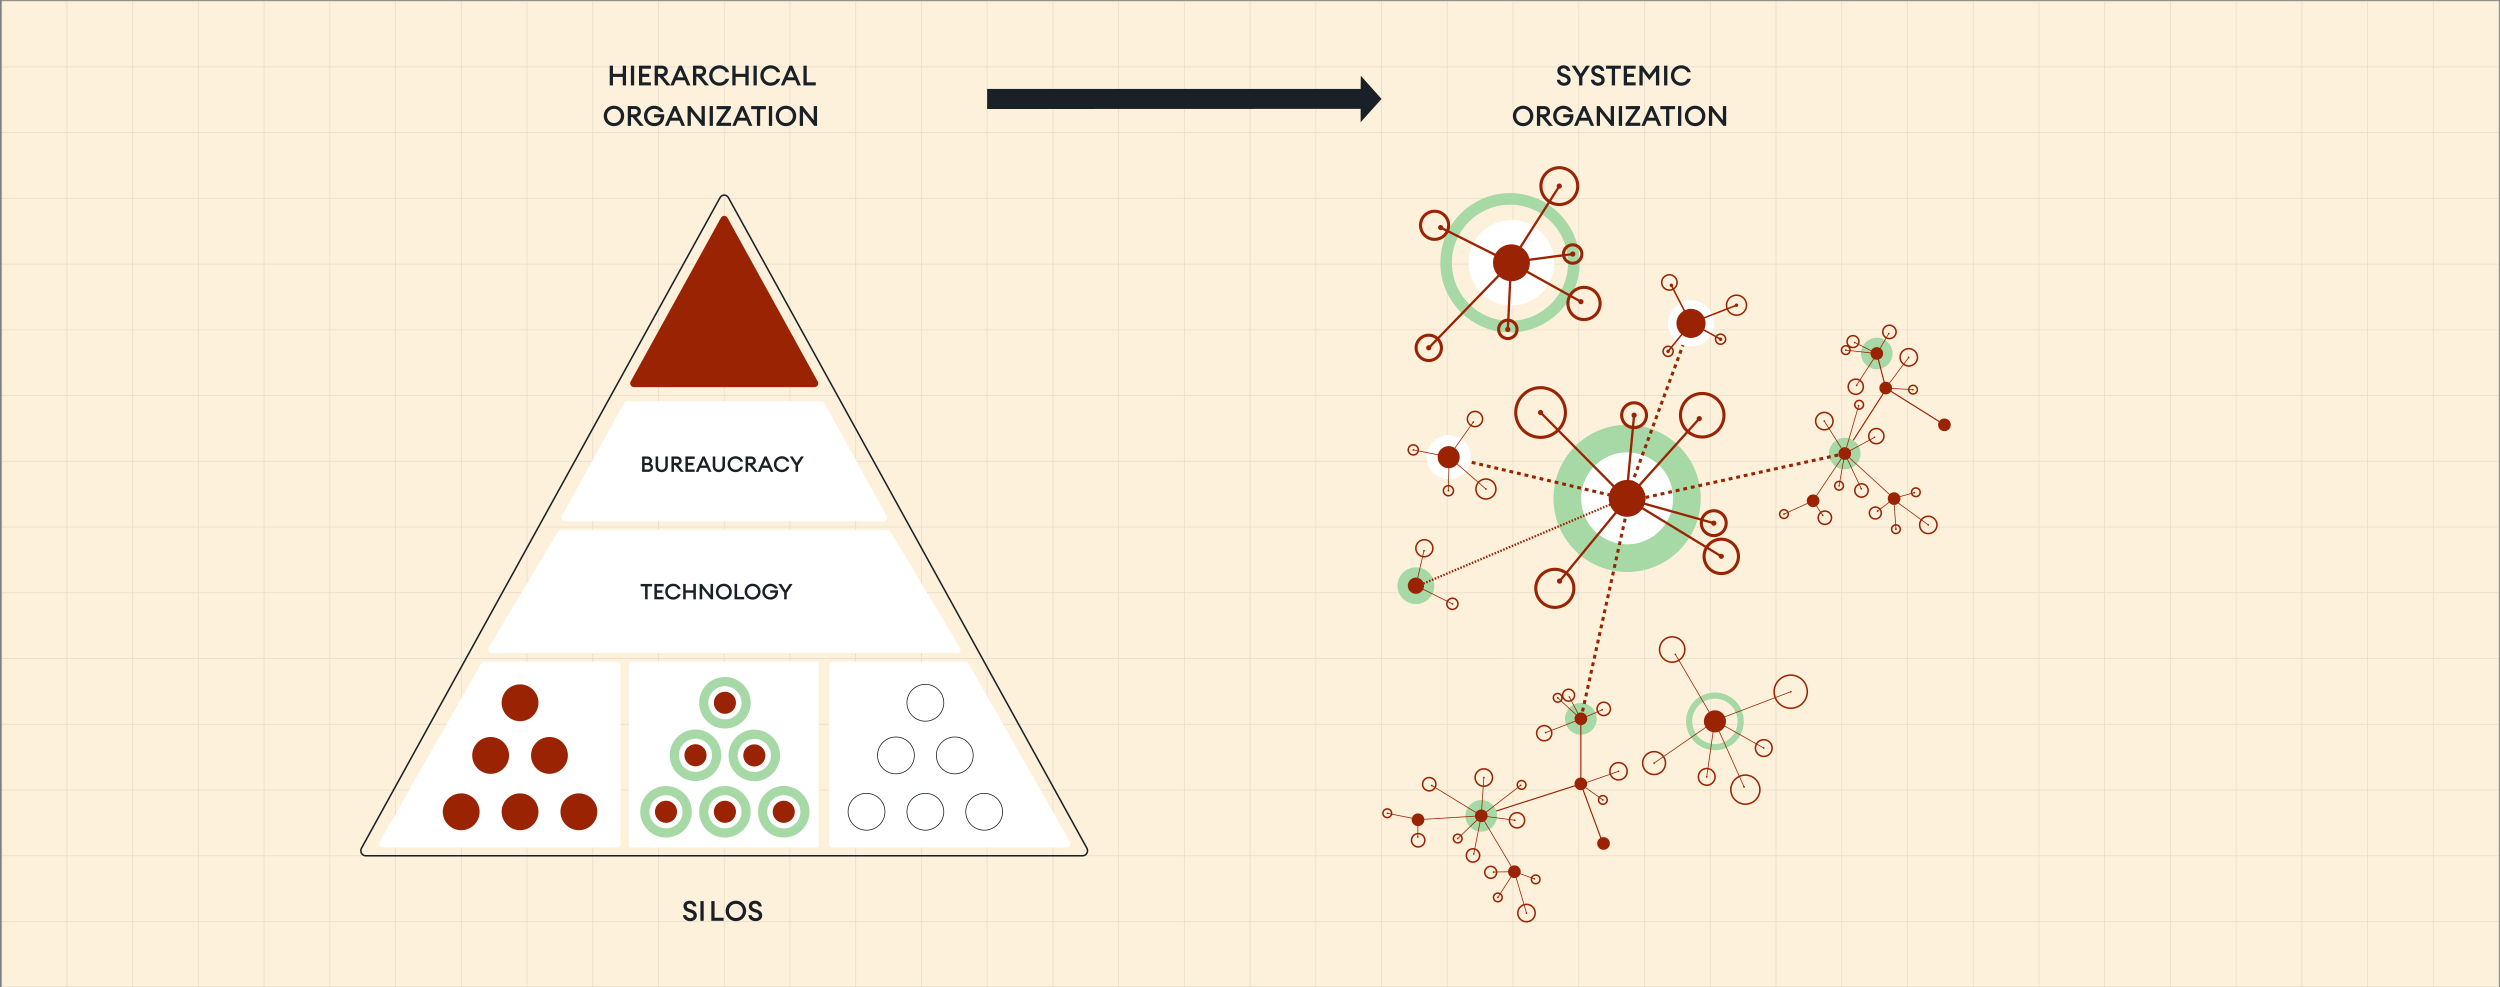 <svg xmlns="http://www.w3.org/2000/svg" width="3229" height="1275" fill="none"><rect width="100%" height="100%" fill="#808080" stroke="none"/><g clip-path="url(#a)"><path fill="#FDF1DB" d="M3228 1H2v1274h3226V1Z"/><path stroke="#1A2027" stroke-opacity=".1" d="M2.5 1274.5V1.5h3225v1273H2.5Z"/><path stroke="#1A2027" stroke-miterlimit="10" stroke-opacity=".1" d="M510.9 1360V1.5M426 1360V1.5M341.1 1360V1.5M595.8 1360V1.5M680.7 1360V1.5M171.3 1360V1.5M86.4 1360V1.5M256.2 1360V1.5M765.6 1360V1.5M850.5 1360V1.5M935.4 1360V1.5m84.9 1358.5V1.5m84.9 1358.5V1.5m84.9 1358.5V1.5M1275 1360V1.5m84.9 1358.5V1.5m84.9 1358.5V1.5m84.9 1358.5V1.5m84.9 1358.5V1.5m84.9 1358.5V1.5m84.9 1358.5V1.5m84.9 1358.5V1.5m84.9 1358.5V1.5m85 1358.5V1.5m84.9 1358.5V1.5M2209 1360V1.5m84.9 1358.5V1.5m84.9 1358.5V1.5m84.9 1358.5V1.5m84.9 1358.5V1.5m84.9 1358.5V1.5m84.9 1358.5V1.5m84.9 1358.5V1.5m84.9 1358.5V1.5m84.9 1358.5V1.5M3058 1360V1.5m84.9 1358.5V1.5m84.9 1358.5V1.5m0 1188.7H1.5m3226.3-84.9H1.5m3226.3 169.8H1.5m3226.3-254.7H1.5m3226.3-84.9H1.5m3226.3-85H1.5m3226.3-84.9H1.5m3226.3-84.9H1.5m3226.3-84.9H1.5m3226.3-84.9H1.5M3227.8 426H1.5m3226.3-84.9H1.5m3226.3-84.9H1.5m3226.3-84.9H1.5m3226.3-84.9H1.5M3227.8 1.5H1.5V1360h3226.3V1.5Z"/><path fill="#A6D9A5" d="M1828.8 780.3c13.14 0 23.8-10.656 23.8-23.8s-10.66-23.8-23.8-23.8-23.8 10.656-23.8 23.8 10.66 23.8 23.8 23.8Z"/><path fill="#9A2303" d="M1828.8 767c5.8 0 10.5-4.701 10.5-10.5s-4.7-10.5-10.5-10.5-10.5 4.701-10.5 10.5 4.7 10.5 10.5 10.5Z"/><path stroke="#9A2303" stroke-miterlimit="10" stroke-width="2" d="M1875.9 787.1c3.98 0 7.2-3.224 7.2-7.2s-3.22-7.2-7.2-7.2-7.2 3.224-7.2 7.2 3.22 7.2 7.2 7.2Zm-36.2-68c6.08 0 11-4.925 11-11s-4.92-11-11-11-11 4.925-11 11 4.92 11 11 11Z"/><path stroke="#9A2303" stroke-miterlimit="10" d="m1839.2 711.3-10.4 45.2 47.1 23.4"/><path fill="#9A2303" d="M1838.1 711.1c.1-.6.7-1 1.4-.9.6.1 1 .7.9 1.4-.1.6-.7 1-1.4.9-.6-.2-1-.8-.9-1.4Zm37.3 69.9c.5.4 1.2.2 1.6-.3.4-.5.2-1.2-.3-1.6-.1-.1-.2-.1-.3-.1-.6-.2-1.2.1-1.4.7-.2.5 0 1 .4 1.3Z"/><path fill="#A6D9A5" d="M2168.81 710.978c37.13-37.139 37.13-97.352 0-134.49-37.14-37.139-97.36-37.139-134.49-.001-37.14 37.139-37.14 97.352 0 134.491 37.13 37.138 97.35 37.138 134.49 0Z"/><path fill="#fff" d="M2160.28 653.201c5.25-32.383-16.74-62.894-49.12-68.15-32.38-5.255-62.89 16.736-68.15 49.118-5.25 32.383 16.74 62.894 49.12 68.15 32.38 5.255 62.89-16.736 68.15-49.118Z"/><path fill="#9A2303" d="M2101.6 667.5c13.14 0 23.8-10.656 23.8-23.8s-10.66-23.8-23.8-23.8-23.8 10.656-23.8 23.8 10.66 23.8 23.8 23.8Z"/><path stroke="#9A2303" stroke-miterlimit="10" stroke-width="4" d="M2198.6 564.4c15.52 0 28.1-12.581 28.1-28.1 0-15.519-12.58-28.1-28.1-28.1-15.52 0-28.1 12.581-28.1 28.1 0 15.519 12.58 28.1 28.1 28.1Zm-88-12c8.89 0 16.1-7.208 16.1-16.1 0-8.892-7.21-16.1-16.1-16.1s-16.1 7.208-16.1 16.1c0 8.892 7.21 16.1 16.1 16.1Zm102.9 139.4c8.89 0 16.1-7.208 16.1-16.1 0-8.892-7.21-16.1-16.1-16.1s-16.1 7.208-16.1 16.1c0 8.892 7.21 16.1 16.1 16.1Zm9.7 49c12.26 0 22.2-9.939 22.2-22.2s-9.94-22.2-22.2-22.2-22.2 9.939-22.2 22.2 9.94 22.2 22.2 22.2Zm-215 43.7c13.59 0 24.6-11.014 24.6-24.6 0-13.586-11.01-24.6-24.6-24.6-13.59 0-24.6 11.014-24.6 24.6 0 13.586 11.01 24.6 24.6 24.6Zm-18.4-219.6c17.73 0 32.1-14.372 32.1-32.1s-14.37-32.1-32.1-32.1c-17.73 0-32.1 14.372-32.1 32.1s14.37 32.1 32.1 32.1Z"/><path stroke="#9A2303" stroke-miterlimit="10" stroke-width="3" d="m2014.4 750.6 87.2-106.2 111.9 31.3"/><path fill="#9A2303" d="M2017 752.7c-1.2 1.4-3.3 1.7-4.8.5s-1.7-3.3-.5-4.8c1.2-1.4 3.3-1.7 4.8-.5s1.7 3.4.5 4.8Zm195.6-73.7c1.8.5 3.7-.5 4.2-2.3.5-1.8-.5-3.7-2.3-4.2-1.8-.5-3.7.5-4.2 2.3-.6 1.8.5 3.7 2.3 4.2Z"/><path stroke="#9A2303" stroke-miterlimit="10" stroke-width="3" d="m2223.2 718.6-121.6-74.2 93.1-103.6"/><path fill="#9A2303" d="M2225 715.7c1.6 1 2.1 3.1 1.1 4.6-1 1.6-3.1 2.1-4.6 1.1-1.6-1-2.1-3-1.1-4.6.9-1.6 3-2.1 4.6-1.1ZM2197.3 543c1.2-1.4 1.1-3.5-.3-4.8-1.4-1.3-3.5-1.1-4.8.3-1.2 1.4-1.1 3.5.3 4.8 1.4 1.2 3.5 1.1 4.8-.3Z"/><path stroke="#9A2303" stroke-miterlimit="10" stroke-width="3" d="m2110.6 536.3-10.2 108.1-110.6-111.6"/><path fill="#9A2303" d="M2107.2 536c.2-1.9 1.8-3.2 3.7-3.1 1.9.1 3.2 1.8 3.1 3.7-.2 1.9-1.8 3.2-3.7 3.1-1.9-.2-3.3-1.8-3.1-3.7Zm-115-5.6c-1.3-1.3-3.5-1.3-4.8 0-1.3 1.3-1.3 3.5 0 4.8 1.3 1.3 3.5 1.3 4.8 0 1.4-1.4 1.4-3.5 0-4.8Z"/><path stroke="#A6D9A5" stroke-miterlimit="10" stroke-width="15" d="M1950.3 421.9c45.56 0 82.5-36.937 82.5-82.5s-36.94-82.5-82.5-82.5-82.5 36.937-82.5 82.5 36.94 82.5 82.5 82.5Z"/><path stroke="#9A2303" stroke-miterlimit="10" stroke-width="4" d="M2066.16 396.73c2.64-11.18-4.29-22.383-15.47-25.022-11.17-2.64-22.38 4.283-25.02 15.462-2.64 11.18 4.29 22.383 15.47 25.023 11.17 2.64 22.38-4.283 25.02-15.463ZM2031.3 340c6.57 0 11.9-5.328 11.9-11.9s-5.33-11.9-11.9-11.9-11.9 5.328-11.9 11.9 5.33 11.9 11.9 11.9Zm-83.8 97.3c6.57 0 11.9-5.328 11.9-11.9s-5.33-11.9-11.9-11.9-11.9 5.328-11.9 11.9 5.33 11.9 11.9 11.9Zm-102.1 28.4c9.06 0 16.4-7.343 16.4-16.4 0-9.057-7.34-16.4-16.4-16.4-9.06 0-16.4 7.343-16.4 16.4 0 9.057 7.34 16.4 16.4 16.4Zm7.5-156.5c10.05 0 18.2-8.148 18.2-18.2s-8.15-18.2-18.2-18.2c-10.05 0-18.2 8.148-18.2 18.2s8.15 18.2 18.2 18.2Zm161.1-45c13.14 0 23.8-10.656 23.8-23.8s-10.66-23.8-23.8-23.8-23.8 10.656-23.8 23.8 10.66 23.8 23.8 23.8Z"/><path fill="#fff" d="M1952.2 394.6c30.49 0 55.2-24.714 55.2-55.2 0-30.486-24.71-55.2-55.2-55.2-30.49 0-55.2 24.714-55.2 55.2 0 30.486 24.71 55.2 55.2 55.2Z"/><path fill="#9A2303" d="M1952.2 363.2c13.14 0 23.8-10.656 23.8-23.8s-10.66-23.8-23.8-23.8-23.8 10.656-23.8 23.8 10.66 23.8 23.8 23.8Z"/><path stroke="#9A2303" stroke-miterlimit="10" stroke-width="3" d="m1860.7 293.9 91 45.6-4.2 85.9"/><path fill="#9A2303" d="M1859.2 296.9c-1.7-.8-2.3-2.9-1.5-4.5.8-1.6 2.9-2.3 4.5-1.5 1.7.8 2.3 2.9 1.5 4.5-.8 1.7-2.9 2.4-4.5 1.5Zm84.9 128.4c-.1 1.9 1.3 3.5 3.2 3.5 1.9.1 3.5-1.3 3.5-3.2.1-1.9-1.3-3.4-3.2-3.5-1.8-.1-3.4 1.3-3.5 3.2Z"/><path stroke="#9A2303" stroke-miterlimit="10" stroke-width="3" d="m1845.4 449.3 106.3-109.8 90.2 50.2"/><path fill="#9A2303" d="M1847.8 451.6c-1.3 1.3-3.4 1.4-4.8.1-1.3-1.3-1.4-3.4-.1-4.8 1.3-1.4 3.4-1.4 4.8-.1 1.4 1.3 1.4 3.5.1 4.8Zm192.5-59c1.6.9 3.7.3 4.6-1.3.9-1.6.3-3.7-1.3-4.6-1.6-.9-3.7-.3-4.6 1.3-1 1.7-.4 3.7 1.3 4.6Z"/><path stroke="#9A2303" stroke-miterlimit="10" stroke-width="3" d="m2031.3 328.1-79.8 10.5 62.5-98.2"/><path fill="#9A2303" d="M2030.9 324.8c1.9-.2 3.5 1.1 3.8 2.9.3 1.8-1.1 3.5-2.9 3.8-1.8.2-3.5-1.1-3.8-2.9-.3-1.9 1-3.6 2.9-3.8Zm-14.1-82.6c1-1.6.6-3.7-1-4.7s-3.7-.6-4.7 1-.6 3.7 1 4.7 3.7.5 4.7-1Z"/><path stroke="#9A2303" stroke-miterlimit="10" stroke-width="2" d="M2159.8 855.3c9.06 0 16.4-7.343 16.4-16.4 0-9.057-7.34-16.4-16.4-16.4-9.06 0-16.4 7.343-16.4 16.4 0 9.057 7.34 16.4 16.4 16.4Z"/><path stroke="#A6D9A5" stroke-miterlimit="10" stroke-width="8" d="M2215 965c18.39 0 33.3-14.909 33.3-33.3s-14.91-33.3-33.3-33.3c-18.39 0-33.3 14.909-33.3 33.3s14.91 33.3 33.3 33.3Z"/><path fill="#9A2303" d="M2215 946c7.9 0 14.3-6.402 14.3-14.3 0-7.898-6.4-14.3-14.3-14.3s-14.3 6.402-14.3 14.3c0 7.898 6.4 14.3 14.3 14.3Z"/><path stroke="#9A2303" stroke-miterlimit="10" stroke-width="2" d="M2254.3 1038.7c10.38 0 18.8-8.42 18.8-18.8s-8.42-18.8-18.8-18.8-18.8 8.42-18.8 18.8 8.42 18.8 18.8 18.8Zm23.8-61.7c5.96 0 10.8-4.835 10.8-10.8 0-5.965-4.84-10.8-10.8-10.8-5.96 0-10.8 4.835-10.8 10.8 0 5.965 4.84 10.8 10.8 10.8Zm-73.7 37.2c5.96 0 10.8-4.84 10.8-10.8 0-5.965-4.84-10.8-10.8-10.8-5.96 0-10.8 4.835-10.8 10.8 0 5.96 4.84 10.8 10.8 10.8Zm-68-13.8c8.17 0 14.8-6.626 14.8-14.8s-6.63-14.8-14.8-14.8c-8.17 0-14.8 6.626-14.8 14.8s6.63 14.8 14.8 14.8Zm176.5-85.6c11.82 0 21.4-9.581 21.4-21.4 0-11.819-9.58-21.4-21.4-21.4-11.82 0-21.4 9.581-21.4 21.4 0 11.819 9.58 21.4 21.4 21.4Z"/><path stroke="#9A2303" stroke-miterlimit="10" d="m2163.9 845.2 50.7 86.3-10.2 71.9"/><path fill="#9A2303" d="M2162.9 845.8c-.3-.5-.1-1.2.4-1.5.5-.3 1.2-.1 1.5.4.3.5.1 1.2-.4 1.5-.5.3-1.2.1-1.5-.4Zm40.4 157.4c-.1.6.2 1.2.9 1.4.6.1 1.2-.2 1.4-.9v-.2c0-.6-.4-1.2-1.1-1.2-.6 0-1.1.4-1.2.9Z"/><path stroke="#9A2303" stroke-miterlimit="10" d="m2136.4 985.6 78.2-54.1 38 84.8"/><path fill="#9A2303" d="M2137.1 986.5c-.5.3-1.2.2-1.6-.3-.3-.5-.2-1.2.3-1.6.5-.3 1.2-.2 1.5.3.4.6.3 1.3-.2 1.6Zm114.5 30.3c.3.6.9.8 1.5.6.6-.3.8-.9.6-1.5-.3-.6-.9-.8-1.5-.6-.6.2-.9.9-.6 1.5Z"/><path stroke="#9A2303" stroke-miterlimit="10" d="m2278.1 966.2-63.2-35.5 98-37.3"/><path fill="#9A2303" d="M2278.7 965.2c.5.3.7 1 .4 1.5-.3.5-1 .7-1.5.4-.5-.3-.7-1-.4-1.5.3-.5 1-.7 1.5-.4Zm34.7-70.7c.6-.2.9-.9.7-1.5-.2-.6-.9-.9-1.5-.7-.6.2-.9.9-.7 1.5.2.6.9.9 1.5.7Z"/><path stroke="#9A2303" stroke-dasharray="5 5" stroke-miterlimit="1" stroke-width="4" d="m2100.4 644.4 83.7-226.7"/><path stroke="#9A2303" stroke-miterlimit="10" stroke-width="2" d="M2222.3 444.6a6.5 6.5 0 1 0 0-13 6.5 6.5 0 0 0 0 13Zm-67.8 15.7a6.5 6.5 0 1 0 0-13 6.5 6.5 0 0 0 0 13Zm1.7-85.6c5.47 0 9.9-4.432 9.9-9.9s-4.43-9.9-9.9-9.9c-5.47 0-9.9 4.432-9.9 9.9s4.43 9.9 9.9 9.9Zm86.7 32.4c7.12 0 12.9-5.776 12.9-12.9 0-7.124-5.78-12.9-12.9-12.9s-12.9 5.776-12.9 12.9c0 7.124 5.78 12.9 12.9 12.9Z"/><path fill="#fff" d="M2184.1 447.6c16.51 0 29.9-13.387 29.9-29.9 0-16.513-13.39-29.9-29.9-29.9-16.51 0-29.9 13.387-29.9 29.9 0 16.513 13.39 29.9 29.9 29.9Z"/><path fill="#9A2303" d="M2184.1 436.5c10.38 0 18.8-8.417 18.8-18.8 0-10.383-8.42-18.8-18.8-18.8s-18.8 8.417-18.8 18.8c0 10.383 8.42 18.8 18.8 18.8Z"/><path stroke="#9A2303" stroke-miterlimit="10" stroke-width="2" d="m2158.7 368.5 25.2 49.1-29.4 36.2"/><path fill="#9A2303" d="M2156.7 369.5c-.6-1.1-.1-2.5 1-3 1.1-.6 2.5-.1 3 1 .6 1.1.1 2.5-1 3-1.1.6-2.5.1-3-1Zm-4 82.9c-.8 1-.6 2.4.3 3.2 1 .8 2.4.6 3.2-.3.8-1 .6-2.4-.3-3.2-1-.8-2.4-.7-3.2.3Z"/><path stroke="#9A2303" stroke-miterlimit="10" stroke-width="2" d="m2222.3 438.1-38.2-21 58.8-22.9"/><path fill="#9A2303" d="M2223.4 436.2c1.1.6 1.5 2 .9 3.1s-2 1.5-3.1.9-1.5-2-.9-3.1 2-1.5 3.1-.9Zm20.3-39.9c1.2-.5 1.7-1.8 1.3-2.9-.5-1.2-1.8-1.7-2.9-1.3-1.2.5-1.7 1.8-1.3 2.9.4 1.2 1.7 1.8 2.9 1.3Z"/><path fill="#A6D9A5" d="M2424.1 476.9c11.27 0 20.4-9.133 20.4-20.4s-9.13-20.4-20.4-20.4c-11.27 0-20.4 9.133-20.4 20.4s9.13 20.4 20.4 20.4Z"/><path fill="#9A2303" d="M2424.1 464.7c4.53 0 8.2-3.671 8.2-8.2s-3.67-8.2-8.2-8.2c-4.53 0-8.2 3.671-8.2 8.2s3.67 8.2 8.2 8.2Z"/><path stroke="#9A2303" stroke-miterlimit="10" stroke-width="2" d="M2396.9 509.3c5.41 0 9.8-4.388 9.8-9.8 0-5.412-4.39-9.8-9.8-9.8-5.41 0-9.8 4.388-9.8 9.8 0 5.412 4.39 9.8 9.8 9.8Zm-12.9-51.5c3.09 0 5.6-2.507 5.6-5.6 0-3.093-2.51-5.6-5.6-5.6s-5.6 2.507-5.6 5.6c0 3.093 2.51 5.6 5.6 5.6Zm9.3-8.9c4.25 0 7.7-3.447 7.7-7.7s-3.45-7.7-7.7-7.7-7.7 3.447-7.7 7.7 3.45 7.7 7.7 7.7Z"/><path stroke="#9A2303" stroke-miterlimit="10" d="m2439.5 430.8-15.2 26-40.3-4.6"/><path fill="#9A2303" d="M2438.5 430.2c.4-.5 1.1-.6 1.6-.3.4.3.6.9.4 1.4-.3.6-.9.8-1.5.5-.6-.3-.8-.9-.5-1.5-.1.1 0 0 0-.1Zm-54.4 20.9c-.6 0-1.1.5-1.2 1.1 0 .6.4 1.1.9 1.2.6.1 1.2-.3 1.3-.9.1-.6-.3-1.2-.9-1.3 0-.1-.1-.1-.1-.1Z"/><path stroke="#9A2303" stroke-miterlimit="10" d="m2395.6 442.4 28.7 14.4-26.4 40.9"/><path fill="#9A2303" d="M2395.1 443.5c-.6-.2-.9-.8-.7-1.4.2-.6.8-.9 1.4-.7.1 0 .2.1.3.1.5.4.6 1.1.3 1.6-.3.3-.9.5-1.3.4Zm1.9 53.6c-.3.5-.2 1.2.3 1.6.5.3 1.2.2 1.6-.3.3-.5.2-1.2-.3-1.6-.6-.4-1.3-.2-1.6.3Z"/><path stroke="#9A2303" stroke-miterlimit="10" stroke-width="2" d="M2440.4 437.3a8.6 8.6 0 0 0 8.6-8.6 8.6 8.6 0 0 0-8.6-8.6 8.6 8.6 0 0 0-8.6 8.6 8.6 8.6 0 0 0 8.6 8.6Z"/><path fill="#9A2303" d="M2446.4 652.2c4.53 0 8.2-3.671 8.2-8.2s-3.67-8.2-8.2-8.2c-4.53 0-8.2 3.671-8.2 8.2s3.67 8.2 8.2 8.2Z"/><path stroke="#9A2303" stroke-miterlimit="10" stroke-width="2" d="M2448.8 689.1c3.09 0 5.6-2.507 5.6-5.6 0-3.093-2.51-5.6-5.6-5.6s-5.6 2.507-5.6 5.6c0 3.093 2.51 5.6 5.6 5.6Zm41.8.1c6.19 0 11.2-5.014 11.2-11.2 0-6.186-5.01-11.2-11.2-11.2-6.19 0-11.2 5.014-11.2 11.2 0 6.186 5.01 11.2 11.2 11.2Z"/><path stroke="#9A2303" stroke-miterlimit="10" d="m2448.8 683.5-2.6-37.9 44.4 32.4"/><path fill="#9A2303" d="M2449.9 683.4c.1.6-.4 1.2-1 1.3-.6.1-1.2-.4-1.3-1-.1-.6.4-1.2 1-1.3h.1c.6-.1 1.1.4 1.2 1Zm40-4.5c.5.4 1.2.3 1.6-.2.4-.5.3-1.2-.2-1.6-.5-.4-1.2-.3-1.6.2-.4.5-.3 1.2.2 1.6Z"/><path stroke="#9A2303" stroke-miterlimit="10" stroke-width="2" d="M2474.5 641.4c3.09 0 5.6-2.507 5.6-5.6 0-3.093-2.51-5.6-5.6-5.6s-5.6 2.507-5.6 5.6c0 3.093 2.51 5.6 5.6 5.6Zm-52.3 28.9c4.25 0 7.7-3.447 7.7-7.7s-3.45-7.7-7.7-7.7-7.7 3.447-7.7 7.7 3.45 7.7 7.7 7.7Z"/><path stroke="#9A2303" stroke-miterlimit="10" d="m2472.6 636.2-25.5 7.1-22.1 16.9"/><path fill="#9A2303" d="M2472.3 635.2c.6-.2 1.2.2 1.4.8.2.6-.2 1.2-.8 1.4-.6.2-1.2-.2-1.4-.8-.1-.7.2-1.3.8-1.4Zm-48 24.1c-.5.4-.6 1.1-.2 1.6.4.5 1.1.6 1.6.2.5-.4.6-1.1.2-1.6-.4-.5-1.1-.6-1.6-.2Z"/><path stroke="#9A2303" stroke-miterlimit="10" stroke-width="1.5" d="m2435.6 503.3-52.9 82.5"/><path fill="#9A2303" d="M2434.2 502.4c.5-.8 1.6-1 2.3-.5.8.5 1 1.6.5 2.3-.5.8-1.6 1-2.3.5-.8-.5-1-1.6-.5-2.3Zm-52.9 82.5c-.5.8-.3 1.8.5 2.3.8.5 1.8.3 2.3-.5.5-.8.3-1.8-.5-2.3-.8-.5-1.8-.3-2.3.5Z"/><path fill="#A6D9A5" d="M2382.7 606.2c11.27 0 20.4-9.133 20.4-20.4s-9.13-20.4-20.4-20.4c-11.27 0-20.4 9.133-20.4 20.4s9.13 20.4 20.4 20.4Z"/><path fill="#9A2303" d="M2382.7 594c4.53 0 8.2-3.671 8.2-8.2s-3.67-8.2-8.2-8.2c-4.53 0-8.2 3.671-8.2 8.2s3.67 8.2 8.2 8.2Z"/><path stroke="#9A2303" stroke-miterlimit="10" stroke-width="2" d="M2423.5 573.1c5.41 0 9.8-4.388 9.8-9.8 0-5.412-4.39-9.8-9.8-9.8-5.41 0-9.8 4.388-9.8 9.8 0 5.412 4.39 9.8 9.8 9.8Zm-22.2-44.7c3.09 0 5.6-2.507 5.6-5.6 0-3.093-2.51-5.6-5.6-5.6s-5.6 2.507-5.6 5.6c0 3.093 2.51 5.6 5.6 5.6ZM2375.4 633c3.09 0 5.6-2.507 5.6-5.6 0-3.093-2.51-5.6-5.6-5.6s-5.6 2.507-5.6 5.6c0 3.093 2.51 5.6 5.6 5.6Zm28.9 9.1a8.6 8.6 0 0 0 8.6-8.6 8.6 8.6 0 0 0-8.6-8.6 8.6 8.6 0 0 0-8.6 8.6 8.6 8.6 0 0 0 8.6 8.6Zm-48-87c6.19 0 11.2-5.014 11.2-11.2 0-6.186-5.01-11.2-11.2-11.2-6.19 0-11.2 5.014-11.2 11.2 0 6.186 5.01 11.2 11.2 11.2Z"/><path stroke="#9A2303" stroke-miterlimit="10" d="m2421 564.9-38.3 20.9"/><path fill="#9A2303" d="M2420.5 563.9c.5-.3 1.2-.1 1.5.4.3.5.1 1.2-.4 1.5-.5.3-1.2.1-1.5-.4-.3-.5-.1-1.2.4-1.5Zm-38.3 20.9c-.5.3-.8 1-.5 1.5.3.5 1 .8 1.5.5.5-.3.8-1 .5-1.5-.3-.6-1-.8-1.5-.5Z"/><path stroke="#9A2303" stroke-miterlimit="10" d="m2356.3 543.9 26.4 41.9-7.3 41.6"/><path fill="#9A2303" d="M2355.3 544.5c-.3-.5-.2-1.2.3-1.6.5-.3 1.2-.2 1.6.3.3.5.2 1.2-.3 1.6-.5.4-1.2.2-1.6-.3Zm19 82.7c-.1.6.3 1.2.9 1.3.6.1 1.2-.3 1.3-.9.1-.6-.3-1.2-.9-1.3-.6-.1-1.1.3-1.3.9Z"/><path stroke="#9A2303" stroke-miterlimit="10" d="m2400.6 524-17.9 61.8 21.3 45.5"/><path fill="#9A2303" d="M2399.5 523.7c.2-.6.8-.9 1.4-.8.6.2.9.8.8 1.4-.2.6-.8.9-1.4.8-.6-.2-1-.8-.8-1.4Zm3.5 108.1c.3.6.9.8 1.5.6.6-.3.8-.9.6-1.5-.3-.6-.9-.8-1.5-.6-.6.3-.9.9-.6 1.5Zm-61.2 23.2c4.53 0 8.2-3.671 8.2-8.2s-3.67-8.2-8.2-8.2c-4.53 0-8.2 3.671-8.2 8.2s3.67 8.2 8.2 8.2Z"/><path stroke="#9A2303" stroke-miterlimit="10" d="m2446.4 644-63.7-58.2-40.9 61"/><path fill="#9A2303" d="M2447.2 643.1c.5.4.5 1.1.1 1.6s-1.1.5-1.6.1-.5-1.1-.1-1.6 1.1-.5 1.6-.1Zm-106.3 3.1c-.3.5-.2 1.2.3 1.6.5.3 1.2.2 1.6-.3.3-.5.2-1.2-.3-1.5-.5-.4-1.2-.3-1.6.2Z"/><path stroke="#9A2303" stroke-miterlimit="10" stroke-width="2" d="M2304.2 669.6c3.09 0 5.6-2.507 5.6-5.6 0-3.093-2.51-5.6-5.6-5.6s-5.6 2.507-5.6 5.6c0 3.093 2.51 5.6 5.6 5.6Zm52.8 7.7a8.6 8.6 0 0 0 8.6-8.6 8.6 8.6 0 0 0-8.6-8.6 8.6 8.6 0 0 0-8.6 8.6 8.6 8.6 0 0 0 8.6 8.6Z"/><path stroke="#9A2303" stroke-miterlimit="10" d="m2354.1 665.5-12.3-18.7-37.6 17.2"/><path fill="#9A2303" d="M2355.1 664.9c.4.5.3 1.2-.2 1.6-.5.4-1.2.3-1.6-.2 0 0-.1-.1-.1-.2-.3-.5-.1-1.2.5-1.5.4-.3 1-.2 1.4.3Zm-51.4-1.9c-.6.3-.8.9-.6 1.5.2.6.9.8 1.5.6.6-.3.8-.9.6-1.5-.2-.6-.9-.9-1.5-.6Zm207.7-106.1c4.53 0 8.2-3.671 8.2-8.2s-3.67-8.2-8.2-8.2c-4.53 0-8.2 3.671-8.2 8.2s3.67 8.2 8.2 8.2Zm-75.8-47.5c4.53 0 8.2-3.671 8.2-8.2s-3.67-8.2-8.2-8.2c-4.53 0-8.2 3.671-8.2 8.2s3.67 8.2 8.2 8.2Z"/><path stroke="#9A2303" stroke-miterlimit="10" stroke-width="2" d="M2470.9 508.9c3.09 0 5.6-2.507 5.6-5.6 0-3.093-2.51-5.6-5.6-5.6s-5.6 2.507-5.6 5.6c0 3.093 2.51 5.6 5.6 5.6Zm-5.5-36.2c6.19 0 11.2-5.014 11.2-11.2 0-6.186-5.01-11.2-11.2-11.2-6.19 0-11.2 5.014-11.2 11.2 0 6.186 5.01 11.2 11.2 11.2Z"/><path stroke="#9A2303" stroke-miterlimit="10" d="m2470.9 503.3-35.3-2.1 29.8-39.7"/><path fill="#9A2303" d="M2470.9 502.2c.6.1 1 .6 1 1.2s-.6 1.1-1.2 1.1-1.1-.6-1.1-1.2c.1-.7.7-1.2 1.3-1.1Zm-4.7-40c.3-.5.2-1.2-.3-1.6-.5-.3-1.1-.2-1.5.2-.4.5-.3 1.2.1 1.6.4.4 1.2.3 1.6-.1l.1-.1Z"/><path stroke="#9A2303" stroke-miterlimit="10" stroke-width="1.5" d="m2511.4 548.7-75.8-47.5-11.5-44.7"/><path fill="#9A2303" d="M2512.3 547.3c.8.5 1 1.5.5 2.3-.5.8-1.5 1-2.3.5-.8-.5-1-1.5-.5-2.3.4-.8 1.5-1 2.3-.5Zm-86.5-91.2c-.2-.9-1.2-1.5-2.1-1.2-.9.2-1.5 1.2-1.2 2.1.3.9 1.2 1.5 2.1 1.2.9-.3 1.4-1.2 1.2-2.1Zm-469.8 678c4.53 0 8.2-3.67 8.2-8.2 0-4.53-3.67-8.2-8.2-8.2-4.53 0-8.2 3.67-8.2 8.2 0 4.53 3.67 8.2 8.2 8.2Zm115.1-36.5c4.53 0 8.2-3.67 8.2-8.2 0-4.53-3.67-8.2-8.2-8.2-4.53 0-8.2 3.67-8.2 8.2 0 4.53 3.67 8.2 8.2 8.2Z"/><path fill="#A6D9A5" d="M2059.25 939.225c5.95-9.63 2.97-22.262-6.66-28.214-9.63-5.952-22.26-2.97-28.21 6.661-5.96 9.63-2.97 22.262 6.66 28.214 9.63 5.952 22.26 2.97 28.21-6.661Z"/><path fill="#9A2303" d="M2041.9 920.2c4.5 0 8.2 3.7 8.2 8.2 0 4.5-3.7 8.2-8.2 8.2-4.5 0-8.2-3.7-8.2-8.2 0-4.5 3.7-8.2 8.2-8.2Z"/><path stroke="#9A2303" stroke-miterlimit="10" stroke-width="2" d="M1994.5 956.8c5.41 0 9.8-4.388 9.8-9.8 0-5.412-4.39-9.8-9.8-9.8-5.41 0-9.8 4.388-9.8 9.8 0 5.412 4.39 9.8 9.8 9.8Zm17.4-49.9c3.09 0 5.6-2.507 5.6-5.6 0-3.093-2.51-5.6-5.6-5.6s-5.6 2.507-5.6 5.6c0 3.093 2.51 5.6 5.6 5.6Zm14.1-1.3c4.25 0 7.7-3.447 7.7-7.7s-3.45-7.7-7.7-7.7-7.7 3.447-7.7 7.7 3.45 7.7 7.7 7.7Z"/><path stroke="#9A2303" stroke-miterlimit="10" d="m2069.4 916.7-27.6 12-29.9-27.4"/><path fill="#9A2303" d="M2068.9 915.7c.6-.2 1.2 0 1.5.6.2.6-.1 1.2-.7 1.5-.5.2-1.2 0-1.4-.6-.2-.6.1-1.2.6-1.5Zm-56.2-15.3c-.5-.4-1.2-.4-1.6.1-.4.5-.4 1.2.1 1.6.5.4 1.2.4 1.6-.1.4-.4.4-1.1-.1-1.6Z"/><path stroke="#9A2303" stroke-miterlimit="10" d="m2027.1 900.2 14.7 28.5-45.4 17.5"/><path fill="#9A2303" d="M2026.1 900.8c-.3-.6-.1-1.2.5-1.5.6-.3 1.2-.1 1.5.5.3.6.1 1.2-.5 1.5-.6.2-1.3 0-1.5-.5Zm-30.1 44.4c-.6.2-.9.9-.7 1.5.2.6.9.9 1.4.6.6-.2.9-.8.8-1.4-.2-.6-.8-.9-1.4-.8 0 0 0 .1-.1.1Z"/><path stroke="#9A2303" stroke-miterlimit="10" stroke-width="2" d="M2071.4 924.2a8.6 8.6 0 0 0 8.6-8.6 8.6 8.6 0 0 0-8.6-8.6 8.6 8.6 0 0 0-8.6 8.6 8.6 8.6 0 0 0 8.6 8.6Zm-136.8 240.5c3.09 0 5.6-2.51 5.6-5.6s-2.51-5.6-5.6-5.6-5.6 2.51-5.6 5.6 2.51 5.6 5.6 5.6Zm37 25.8c6.19 0 11.2-5.01 11.2-11.2 0-6.19-5.01-11.2-11.2-11.2-6.19 0-11.2 5.01-11.2 11.2 0 6.19 5.01 11.2 11.2 11.2Z"/><path stroke="#9A2303" stroke-miterlimit="10" d="m1934.6 1159.1 21.4-33.2 15.6 53.4"/><path fill="#9A2303" d="M1935.5 1159.7c-.3.5-1 .7-1.6.3-.5-.3-.7-1-.3-1.6.3-.5 1-.7 1.5-.3.6.4.8 1.1.4 1.6Zm35 20c.2.6.8.9 1.4.8.6-.2.9-.8.8-1.4-.2-.6-.8-.9-1.4-.8-.6.1-1 .8-.8 1.4 0-.1 0-.1 0 0Z"/><path stroke="#9A2303" stroke-miterlimit="10" stroke-width="2" d="M1983.5 1141.4c3.09 0 5.6-2.51 5.6-5.6s-2.51-5.6-5.6-5.6-5.6 2.51-5.6 5.6 2.51 5.6 5.6 5.6Zm-58.1-7c4.25 0 7.7-3.45 7.7-7.7s-3.45-7.7-7.7-7.7-7.7 3.45-7.7 7.7 3.45 7.7 7.7 7.7Z"/><path stroke="#9A2303" stroke-miterlimit="10" d="m1981.7 1135.1-25.7-9.2-26.9.4"/><path fill="#9A2303" d="M1982.1 1134c.6.2.9.9.7 1.4-.2.6-.9.9-1.4.7-.6-.2-.9-.9-.7-1.4.1-.6.8-.9 1.4-.7Zm-53-8.8c-.6 0-1.1.5-1.1 1.2s.5 1.1 1.2 1.1c.6 0 1.1-.5 1.1-1.1-.1-.7-.6-1.2-1.2-1.2Z"/><path stroke="#9A2303" stroke-miterlimit="10" stroke-width="1.5" d="m2041.8 1012.4-128.6 41.3"/><path fill="#A6D9A5" d="M1913.2 1074.1c11.27 0 20.4-9.13 20.4-20.4 0-11.27-9.13-20.4-20.4-20.4-11.27 0-20.4 9.13-20.4 20.4 0 11.27 9.13 20.4 20.4 20.4Z"/><path fill="#9A2303" d="M1913.2 1061.9c4.53 0 8.2-3.67 8.2-8.2 0-4.53-3.67-8.2-8.2-8.2-4.53 0-8.2 3.67-8.2 8.2 0 4.53 3.67 8.2 8.2 8.2Z"/><path stroke="#9A2303" stroke-miterlimit="10" stroke-width="2" d="M1959.4 1069.3c5.41 0 9.8-4.39 9.8-9.8 0-5.41-4.39-9.8-9.8-9.8-5.41 0-9.8 4.39-9.8 9.8 0 5.41 4.39 9.8 9.8 9.8Zm5.9-49.9c3.09 0 5.6-2.51 5.6-5.6s-2.51-5.6-5.6-5.6-5.6 2.51-5.6 5.6 2.51 5.6 5.6 5.6Zm-82.5 69.3c3.09 0 5.6-2.51 5.6-5.6s-2.51-5.6-5.6-5.6-5.6 2.51-5.6 5.6 2.51 5.6 5.6 5.6Zm-36.8-67.2a8.6 8.6 0 0 0 8.6-8.6 8.6 8.6 0 0 0-8.6-8.6 8.6 8.6 0 0 0-8.6 8.6 8.6 8.6 0 0 0 8.6 8.6Zm56.5 92a8.6 8.6 0 0 0 8.6-8.6 8.6 8.6 0 0 0-8.6-8.6 8.6 8.6 0 0 0-8.6 8.6 8.6 8.6 0 0 0 8.6 8.6Zm14-98c6.19 0 11.2-5.01 11.2-11.2 0-6.186-5.01-11.2-11.2-11.2-6.19 0-11.2 5.014-11.2 11.2 0 6.19 5.01 11.2 11.2 11.2Z"/><path stroke="#9A2303" stroke-miterlimit="10" d="m1956.4 1059.4-43.2-5.7-63.8-39.1"/><path fill="#9A2303" d="M1956.6 1058.3c.6.1 1 .6 1 1.3-.1.6-.6 1-1.3 1-.6-.1-1-.6-1-1.2.1-.7.6-1.1 1.3-1.1Zm-106.6-44.7c-.5-.3-1.2-.2-1.6.4-.4.6-.2 1.2.4 1.6.5.3 1.2.2 1.6-.4.3-.6.1-1.2-.4-1.6Z"/><path stroke="#9A2303" stroke-miterlimit="10" d="m1916.5 1004.3-3.3 49.4-30.4 29.4"/><path fill="#9A2303" d="M1915.4 1004.2c0-.6.6-1.1 1.2-1 .6 0 1.1.6 1 1.2 0 .6-.6 1.1-1.2 1-.6-.1-1-.6-1-1.2Zm-33.4 78.1c-.4.4-.4 1.2 0 1.6.4.4 1.2.4 1.6 0 .4-.4.4-1.2 0-1.6-.4-.5-1.2-.5-1.6 0Z"/><path stroke="#9A2303" stroke-miterlimit="10" d="m1964.1 1014.3-50.9 39.4-9.7 49.3"/><path fill="#9A2303" d="M1963.4 1013.5c.5-.4 1.2-.3 1.6.2.4.5.3 1.2-.2 1.6-.5.4-1.2.3-1.6-.2-.4-.6-.3-1.3.2-1.6Zm-61 89.3c-.1.6.3 1.2.9 1.3.6.1 1.2-.3 1.3-.9.1-.6-.3-1.2-.9-1.3-.6-.1-1.2.3-1.3.9Zm-70.9-35.8c4.53 0 8.2-3.67 8.2-8.2 0-4.53-3.67-8.2-8.2-8.2-4.53 0-8.2 3.67-8.2 8.2 0 4.53 3.67 8.2 8.2 8.2Z"/><path stroke="#9A2303" stroke-miterlimit="10" d="m1956 1125.9-42.8-72.2-82.6 5"/><path fill="#9A2303" d="M1957 1125.3c.3.5.1 1.2-.4 1.5-.5.3-1.2.1-1.5-.4-.3-.5-.1-1.2.4-1.5.5-.3 1.2-.1 1.5.4Zm-126.4-67.7c-.6 0-1.1.5-1.1 1.1 0 .6.5 1.1 1.1 1.1h.2c.6-.1 1.1-.7 1-1.3-.2-.5-.7-.9-1.2-.9Z"/><path stroke="#9A2303" stroke-miterlimit="10" stroke-width="2" d="M1791.8 1056c3.09 0 5.6-2.51 5.6-5.6s-2.51-5.6-5.6-5.6-5.6 2.51-5.6 5.6 2.51 5.6 5.6 5.6Zm39.9 37.9a8.6 8.6 0 0 0 8.6-8.6 8.6 8.6 0 0 0-8.6-8.6 8.6 8.6 0 0 0-8.6 8.6 8.6 8.6 0 0 0 8.6 8.6Z"/><path stroke="#9A2303" stroke-miterlimit="10" d="m1831.2 1081.1.3-22.7-39.7-8"/><path fill="#9A2303" d="M1832.3 1081.1c0 .6-.5 1.1-1.1 1.1-.6 0-1.1-.5-1.1-1.1 0-.6.5-1.1 1.1-1.1.7 0 1.2.5 1.1 1.1Zm-40.3-31.8c-.6-.1-1.2.3-1.3.9-.1.6.3 1.2.9 1.3.6.1 1.2-.4 1.3-1 0-.5-.4-1-.9-1.2Zm249.8-28.7c4.53 0 8.2-3.67 8.2-8.2 0-4.53-3.67-8.2-8.2-8.2-4.53 0-8.2 3.67-8.2 8.2 0 4.53 3.67 8.2 8.2 8.2Z"/><path stroke="#9A2303" stroke-miterlimit="10" stroke-width="2" d="M2070.3 1038.8c3.09 0 5.6-2.51 5.6-5.6s-2.51-5.6-5.6-5.6-5.6 2.51-5.6 5.6 2.51 5.6 5.6 5.6Zm20.2-31.4c6.19 0 11.2-5.01 11.2-11.2 0-6.186-5.01-11.2-11.2-11.2-6.19 0-11.2 5.014-11.2 11.2 0 6.19 5.01 11.2 11.2 11.2Z"/><path stroke="#9A2303" stroke-miterlimit="10" d="m2070.3 1033.2-28.2-20.1 48.4-16.9"/><path fill="#9A2303" d="M2071 1032.3c.5.4.6 1.1.3 1.6-.4.5-1.1.6-1.6.3s-.6-1.1-.3-1.6c.4-.5 1.1-.6 1.6-.3Zm19.9-35c.6-.2.9-.8.7-1.4-.2-.6-.8-.9-1.4-.7-.6.2-.9.8-.7 1.4.1.6.8.9 1.4.7Z"/><path stroke="#9A2303" stroke-miterlimit="10" stroke-width="1.5" d="m2071.1 1091.6-29.3-79.2v-81.8"/><path stroke="#9A2303" stroke-dasharray="5 5" stroke-miterlimit="1" stroke-width="4" d="m2100.4 644.4-228.8-54.2"/><path fill="#fff" d="M1871.1 619c15.74 0 28.5-12.76 28.5-28.5s-12.76-28.5-28.5-28.5-28.5 12.76-28.5 28.5 12.76 28.5 28.5 28.5Z"/><path fill="#9A2303" d="M1871.1 604.8c7.9 0 14.3-6.402 14.3-14.3 0-7.898-6.4-14.3-14.3-14.3s-14.3 6.402-14.3 14.3c0 7.898 6.4 14.3 14.3 14.3Z"/><path stroke="#9A2303" stroke-miterlimit="10" stroke-width="2" d="M1870.8 640.3a6.5 6.5 0 1 0 0-13 6.5 6.5 0 0 0 0 13Zm-45.4-52.7a6.5 6.5 0 1 0 0-13 6.5 6.5 0 0 0 0 13Zm79.7-36.6c5.41 0 9.8-4.388 9.8-9.8 0-5.412-4.39-9.8-9.8-9.8-5.41 0-9.8 4.388-9.8 9.8 0 5.412 4.39 9.8 9.8 9.8Zm14.1 93.5c7.12 0 12.9-5.776 12.9-12.9 0-7.124-5.78-12.9-12.9-12.9s-12.9 5.776-12.9 12.9c0 7.124 5.78 12.9 12.9 12.9Z"/><path stroke="#9A2303" stroke-miterlimit="10" d="m1902.9 545.1-31.8 45.1-45.7-9.1"/><path fill="#9A2303" d="M1902 544.5c.4-.5 1.1-.6 1.6-.3.5.4.6 1.1.3 1.6-.4.5-1.1.6-1.6.3-.5-.4-.7-1.1-.3-1.6Zm-76.4 35.5c-.6-.1-1.2.3-1.3.9-.1.6.3 1.2.9 1.3.6.1 1.2-.3 1.3-.9.1-.6-.3-1.2-.9-1.3Z"/><path stroke="#9A2303" stroke-miterlimit="10" d="m1870.8 633.8.8-43.6 47.6 41.4"/><path fill="#9A2303" d="M1871.9 633.8c0 .6-.5 1.1-1.2 1.1s-1.1-.5-1.1-1.2c0-.6.5-1.1 1.1-1.1.7.1 1.2.6 1.2 1.2Zm46.6-1.3c.5.4 1.2.4 1.6-.1.4-.5.4-1.2-.1-1.6-.5-.4-1.2-.4-1.6.1-.4.4-.4 1.1.1 1.6Z"/><path stroke="#9A2303" stroke-dasharray="5 5" stroke-miterlimit="1" stroke-width="4" d="m2041.8 928.7 62.3-281.5 278.6-61.4"/><path stroke="#9A2303" stroke-dasharray="2 2" stroke-miterlimit="10" stroke-width="3" d="m2094.4 645.5-262.5 111"/><path stroke="#1A2027" stroke-linecap="round" stroke-linejoin="round" stroke-width="2" d="M930 255.3c1.6-3 5.2-4.1 8.2-2.6 1.1.6 2 1.5 2.6 2.6l231.5 420.1 231.5 420.1c2.4 4.4-.6 9.8-5.4 9.8H472.3c-4.8 0-7.8-5.4-5.4-9.8l231.5-420.1L930 255.3Z"/><path fill="#9A2303" d="M931.2 281.2c1.3-2.3 4.2-3.1 6.5-1.9.8.4 1.4 1.1 1.9 1.9l58.2 105.6 58.5 106.1c1.3 2.3.4 5.2-1.9 6.5-.7.4-1.5.6-2.3.6H818.7c-2.6 0-4.8-2.1-4.8-4.8 0-.8.2-1.6.6-2.3L873 386.8l58.2-105.6Z"/><path fill="#fff" d="M1140.8 673.2H730c-2.5.1-4.7-1.9-4.7-4.5 0-.8.2-1.6.5-2.3l80.3-145.7c.8-1.5 2.5-2.5 4.2-2.4h250.3c1.7 0 3.3.9 4.2 2.4l80.3 145.7c1.2 2.2.3 5-1.9 6.2-.8.4-1.6.6-2.4.6Zm95.1 170.4H635.2c-2.5.1-4.6-1.9-4.7-4.4 0-.9.2-1.7.6-2.4l89.6-150.1c.9-1.4 2.4-2.3 4.1-2.3H1146c1.7 0 3.2.9 4.1 2.3l89.9 150.1c1.3 2.2.5 5-1.7 6.3-.7.3-1.6.5-2.4.5Zm-422.5 11.1h243c.6 0 1 .4 1 1v237.9c0 .6-.4 1-1 1h-243c-.6 0-1-.4-1-1V855.7c0-.6.5-1 1-1Zm-16.6 239.9H494.6c-2.6 0-4.8-2.1-4.8-4.8 0-.8.2-1.7.6-2.4L621.6 857c.9-1.5 2.4-2.4 4.1-2.4h171c2.6 0 4.8 2.1 4.8 4.8v230.4c0 2.6-2.1 4.7-4.7 4.8Zm278.9 0h302.2c2.6 0 4.8-2.1 4.7-4.8 0-.8-.2-1.7-.6-2.4L1250.9 857c-.9-1.5-2.4-2.4-4.1-2.4h-171c-2.6 0-4.8 2.1-4.8 4.8v230.4c0 2.6 2.1 4.7 4.7 4.8Z"/><path fill="#9A2303" d="M671.7 931.5c13.144 0 23.8-10.656 23.8-23.8s-10.656-23.8-23.8-23.8-23.8 10.656-23.8 23.8 10.656 23.8 23.8 23.8Zm-38 68c13.144 0 23.8-10.656 23.8-23.8s-10.656-23.8-23.8-23.8-23.8 10.656-23.8 23.8 10.656 23.8 23.8 23.8Zm76 0c13.144 0 23.8-10.656 23.8-23.8s-10.656-23.8-23.8-23.8-23.8 10.656-23.8 23.8 10.656 23.8 23.8 23.8Zm-114 72.8c13.144 0 23.8-10.66 23.8-23.8s-10.656-23.8-23.8-23.8-23.8 10.66-23.8 23.8 10.656 23.8 23.8 23.8Zm76 0c13.144 0 23.8-10.66 23.8-23.8s-10.656-23.8-23.8-23.8-23.8 10.66-23.8 23.8 10.656 23.8 23.8 23.8Zm76 0c13.144 0 23.8-10.66 23.8-23.8s-10.656-23.8-23.8-23.8-23.8 10.66-23.8 23.8 10.656 23.8 23.8 23.8Z"/><path stroke="#1A2027" stroke-miterlimit="10" d="M1195.2 931.5c13.14 0 23.8-10.656 23.8-23.8s-10.66-23.8-23.8-23.8-23.8 10.656-23.8 23.8 10.66 23.8 23.8 23.8Zm-38 68c13.14 0 23.8-10.656 23.8-23.8s-10.66-23.8-23.8-23.8-23.8 10.656-23.8 23.8 10.66 23.8 23.8 23.8Zm76 0c13.14 0 23.8-10.656 23.8-23.8s-10.66-23.8-23.8-23.8-23.8 10.656-23.8 23.8 10.66 23.8 23.8 23.8Zm-114 72.8c13.14 0 23.8-10.66 23.8-23.8s-10.66-23.8-23.8-23.8-23.8 10.66-23.8 23.8 10.66 23.8 23.8 23.8Zm76 0c13.14 0 23.8-10.66 23.8-23.8s-10.66-23.8-23.8-23.8-23.8 10.66-23.8 23.8 10.66 23.8 23.8 23.8Zm76 0c13.14 0 23.8-10.66 23.8-23.8s-10.66-23.8-23.8-23.8-23.8 10.66-23.8 23.8 10.66 23.8 23.8 23.8Z"/><path fill="#A6D9A5" d="M936.3 941c18.391 0 33.3-14.909 33.3-33.3s-14.909-33.3-33.3-33.3-33.3 14.909-33.3 33.3 14.909 33.3 33.3 33.3Z"/><path fill="#fff" d="M936.3 929.1c11.819 0 21.4-9.581 21.4-21.4 0-11.819-9.581-21.4-21.4-21.4-11.819 0-21.4 9.581-21.4 21.4 0 11.819 9.581 21.4 21.4 21.4Z"/><path fill="#9A2303" d="M936.3 922c7.898 0 14.3-6.402 14.3-14.3 0-7.898-6.402-14.3-14.3-14.3-7.898 0-14.3 6.402-14.3 14.3 0 7.898 6.402 14.3 14.3 14.3Z"/><path fill="#A6D9A5" d="M898.3 1008.8c18.391 0 33.3-14.909 33.3-33.3s-14.909-33.3-33.3-33.3-33.3 14.909-33.3 33.3 14.909 33.3 33.3 33.3Z"/><path fill="#fff" d="M898.3 996.9c11.819 0 21.4-9.581 21.4-21.4 0-11.819-9.581-21.4-21.4-21.4-11.819 0-21.4 9.581-21.4 21.4 0 11.819 9.581 21.4 21.4 21.4Z"/><path fill="#9A2303" d="M898.3 989.8c7.898 0 14.3-6.402 14.3-14.3 0-7.898-6.402-14.3-14.3-14.3-7.898 0-14.3 6.402-14.3 14.3 0 7.898 6.402 14.3 14.3 14.3Z"/><path fill="#A6D9A5" d="M974.3 1009c18.391 0 33.3-14.909 33.3-33.3s-14.909-33.3-33.3-33.3-33.3 14.909-33.3 33.3 14.909 33.3 33.3 33.3Z"/><path fill="#fff" d="M974.3 997.1c11.819 0 21.4-9.581 21.4-21.4 0-11.819-9.581-21.4-21.4-21.4-11.819 0-21.4 9.581-21.4 21.4 0 11.819 9.581 21.4 21.4 21.4Z"/><path fill="#9A2303" d="M974.3 990c7.898 0 14.3-6.402 14.3-14.3 0-7.898-6.402-14.3-14.3-14.3-7.898 0-14.3 6.402-14.3 14.3 0 7.898 6.402 14.3 14.3 14.3Z"/><path fill="#A6D9A5" d="M860.2 1081.8c18.391 0 33.3-14.91 33.3-33.3 0-18.39-14.909-33.3-33.3-33.3s-33.3 14.91-33.3 33.3c0 18.39 14.909 33.3 33.3 33.3Z"/><path fill="#fff" d="M860.2 1069.9c11.819 0 21.4-9.58 21.4-21.4 0-11.82-9.581-21.4-21.4-21.4-11.819 0-21.4 9.58-21.4 21.4 0 11.82 9.581 21.4 21.4 21.4Z"/><path fill="#9A2303" d="M860.2 1062.8c7.898 0 14.3-6.4 14.3-14.3s-6.402-14.3-14.3-14.3c-7.898 0-14.3 6.4-14.3 14.3s6.402 14.3 14.3 14.3Z"/><path fill="#A6D9A5" d="M936.3 1081.8c18.391 0 33.3-14.91 33.3-33.3 0-18.39-14.909-33.3-33.3-33.3s-33.3 14.91-33.3 33.3c0 18.39 14.909 33.3 33.3 33.3Z"/><path fill="#fff" d="M936.3 1069.9c11.819 0 21.4-9.58 21.4-21.4 0-11.82-9.581-21.4-21.4-21.4-11.819 0-21.4 9.58-21.4 21.4 0 11.82 9.581 21.4 21.4 21.4Z"/><path fill="#9A2303" d="M936.3 1062.8c7.898 0 14.3-6.4 14.3-14.3s-6.402-14.3-14.3-14.3c-7.898 0-14.3 6.4-14.3 14.3s6.402 14.3 14.3 14.3Z"/><path fill="#A6D9A5" d="M1035.85 1072.02c13-13 13-34.09 0-47.09-13.01-13.01-34.09-13.01-47.098 0-13.004 13-13.004 34.09 0 47.09 13.008 13 34.088 13 47.098 0Z"/><path fill="#fff" d="M1033.46 1051.93c1.89-11.66-6.03-22.65-17.7-24.55-11.67-1.89-22.66 6.03-24.553 17.7-1.893 11.66 6.029 22.66 17.693 24.55 11.67 1.89 22.66-6.03 24.56-17.7Z"/><path fill="#9A2303" d="M1012.3 1062.8c7.9 0 14.3-6.4 14.3-14.3s-6.4-14.3-14.3-14.3-14.3 6.4-14.3 14.3 6.4 14.3 14.3 14.3Z"/><path fill="#1A2027" d="M882.17 1182h4.212c.324 2.59 2.736 3.85 5.076 3.85 2.376 0 4.284-1.23 4.284-3.24 0-1.73-1.152-2.95-3.528-3.75l-3.168-1.04c-3.996-1.3-6.228-3.64-6.264-7.38 0-4.43 3.384-7.09 8.136-7.09 5.328 0 8.244 3.74 8.496 7.31h-4.176c-.648-2.42-2.52-3.39-4.356-3.39-2.16 0-3.852 1.12-3.852 2.95-.036 1.88 1.152 2.88 3.456 3.64l3.132 1.01c3.996 1.29 6.372 3.71 6.372 7.59 0 4.32-3.492 7.31-8.532 7.31-5.688 0-9.144-3.74-9.288-7.77Zm22.504 7.34v-25.56h4.212v25.56h-4.212Zm14.068 0v-25.56h4.212v21.53h11.7v4.03h-15.912Zm44.964-12.78c0 7.38-5.904 13.21-13.212 13.21-7.344 0-13.212-5.83-13.212-13.21 0-7.38 5.868-13.21 13.212-13.21 7.308 0 13.212 5.83 13.212 13.21Zm-22.176 0c0 5.08 3.888 9.14 8.964 9.14 5.04 0 8.928-4.06 8.928-9.14 0-5.08-3.888-9.14-8.928-9.14-5.076 0-8.964 4.06-8.964 9.14Zm25.106 5.44h4.212c.324 2.59 2.736 3.85 5.076 3.85 2.376 0 4.284-1.23 4.284-3.24 0-1.73-1.152-2.95-3.528-3.75l-3.168-1.04c-3.996-1.3-6.228-3.64-6.264-7.38 0-4.43 3.384-7.09 8.136-7.09 5.328 0 8.244 3.74 8.496 7.31h-4.176c-.648-2.42-2.52-3.39-4.356-3.39-2.16 0-3.852 1.12-3.852 2.95-.036 1.88 1.152 2.88 3.456 3.64l3.132 1.01c3.996 1.29 6.372 3.71 6.372 7.59 0 4.32-3.492 7.31-8.532 7.31-5.688 0-9.144-3.74-9.288-7.77ZM1757.4 140.6v17.3l27-30.1-26.8-30-.2 17.1H1275v25.9l482.4-.2ZM829.336 609.475v-19.88h6.86c3.556 0 5.936 2.52 5.936 5.488 0 1.764-.756 3.024-1.848 3.836 1.82.756 3.192 2.268 3.192 4.732 0 3.304-2.632 5.824-6.412 5.824h-7.728Zm3.276-11.508h3.416c1.792 0 2.884-1.176 2.884-2.688 0-1.456-1.092-2.688-2.884-2.688h-3.416v5.376Zm0 8.512h4.368c2.1 0 3.304-1.204 3.304-2.856 0-1.624-1.176-2.856-3.304-2.856h-4.368v5.712Zm29.984-4.788c0 4.956-3.276 8.12-7.896 8.12-4.676 0-7.924-3.164-7.924-8.12v-12.096h3.276v12.152c0 3.108 1.848 4.9 4.648 4.9 2.772 0 4.62-1.792 4.62-4.9v-12.152h3.276v12.096Zm4.638 7.784v-19.88h7.168c3.696 0 6.02 2.38 6.02 5.656 0 2.8-1.652 4.62-4.508 5.292l7.392 8.932h-4.032l-7.28-8.736h-1.484v8.736h-3.276Zm3.276-11.592h3.5c1.932 0 3.136-.924 3.136-2.632 0-1.708-1.204-2.632-3.136-2.632h-3.5v5.264Zm14.771 11.592v-19.88h11.956v3.136h-8.68v5.096h7v3.136h-7v5.376h8.68v3.136h-11.956Zm13.399 0 8.68-19.88h2.856l8.68 19.88h-3.416l-2.268-5.208h-8.904l-2.24 5.208h-3.388Zm6.888-8.12h6.384l-3.192-7.364-3.192 7.364Zm30.829.336c0 4.956-3.276 8.12-7.896 8.12-4.676 0-7.924-3.164-7.924-8.12v-12.096h3.276v12.152c0 3.108 1.848 4.9 4.648 4.9 2.772 0 4.62-1.792 4.62-4.9v-12.152h3.276v12.096Zm3.378-2.156c0-5.796 4.452-10.276 10.36-10.276 4.788 0 8.624 3.108 9.576 7h-3.528c-.84-2.268-3.248-3.836-6.048-3.836-4.144 0-7.056 3.108-7.056 7.112s2.912 7.112 7.056 7.112c2.8 0 5.208-1.568 6.048-3.836h3.528c-.952 3.892-4.788 7-9.576 7-5.908 0-10.36-4.48-10.36-10.276Zm23.244 9.94v-19.88h7.168c3.696 0 6.02 2.38 6.02 5.656 0 2.8-1.652 4.62-4.508 5.292l7.392 8.932h-4.032l-7.28-8.736h-1.484v8.736h-3.276Zm3.276-11.592h3.5c1.932 0 3.136-.924 3.136-2.632 0-1.708-1.204-2.632-3.136-2.632h-3.5v5.264Zm12.447 11.592 8.68-19.88h2.856l8.68 19.88h-3.416l-2.268-5.208h-8.904l-2.24 5.208h-3.388Zm6.888-8.12h6.384l-3.192-7.364-3.192 7.364Zm13.919-1.82c0-5.796 4.451-10.276 10.361-10.276 4.79 0 8.62 3.108 9.57 7h-3.52c-.84-2.268-3.25-3.836-6.05-3.836-4.15 0-7.06 3.108-7.06 7.112s2.91 7.112 7.06 7.112c2.8 0 5.21-1.568 6.05-3.836h3.52c-.95 3.892-4.78 7-9.57 7-5.91 0-10.361-4.48-10.361-10.276Zm27.961 9.94v-8.4l-7.53-11.48h3.84l5.32 8.232 5.35-8.232h3.86l-7.56 11.508v8.372h-3.28ZM833.2 774.125v-16.744h-5.768v-3.136h14.84v3.136h-5.796v16.744H833.2Zm12.023 0v-19.88h11.956v3.136h-8.68v5.096h7v3.136h-7v5.376h8.68v3.136h-11.956Zm13.943-9.94c0-5.796 4.452-10.276 10.36-10.276 4.788 0 8.624 3.108 9.576 7h-3.528c-.84-2.268-3.248-3.836-6.048-3.836-4.144 0-7.056 3.108-7.056 7.112s2.912 7.112 7.056 7.112c2.8 0 5.208-1.568 6.048-3.836h3.528c-.952 3.892-4.788 7-9.576 7-5.908 0-10.36-4.48-10.36-10.276Zm23.244 9.94v-19.88h3.276v8.232h9.828v-8.232h3.276v19.88h-3.276v-8.54h-9.828v8.54h-3.276Zm38.606 0h-2.856l-11.2-14.308v14.308h-3.276v-19.88h2.856l11.172 14.252v-14.252h3.304v19.88Zm24.163-9.94a10.23 10.23 0 0 1-10.276 10.276c-5.712 0-10.276-4.536-10.276-10.276s4.564-10.276 10.276-10.276a10.23 10.23 0 0 1 10.276 10.276Zm-17.248 0c0 3.948 3.024 7.112 6.972 7.112 3.92 0 6.944-3.164 6.944-7.112s-3.024-7.112-6.944-7.112c-3.948 0-6.972 3.164-6.972 7.112Zm20.842 9.94v-19.88h3.276v16.744h9.1v3.136h-12.376Zm33.566-9.94a10.23 10.23 0 0 1-10.276 10.276c-5.712 0-10.276-4.536-10.276-10.276s4.564-10.276 10.276-10.276a10.23 10.23 0 0 1 10.276 10.276Zm-17.248 0c0 3.948 3.024 7.112 6.972 7.112 3.92 0 6.944-3.164 6.944-7.112s-3.024-7.112-6.944-7.112c-3.948 0-6.972 3.164-6.972 7.112Zm19.583 0c0-5.796 4.452-10.276 10.36-10.276 4.452 0 8.176 2.716 9.406 6.216h-3.72c-1.038-1.82-3.194-3.052-5.686-3.052-4.144 0-7.056 3.108-7.056 7.112s2.912 7.112 7.084 7.112c3.696 0 6.108-2.324 6.528-5.712h-6.808v-3.08h10.168c.72 7.7-4.04 11.956-9.888 11.956-5.936 0-10.388-4.48-10.388-10.276Zm28.156 9.94v-8.4l-7.53-11.48h3.84l5.32 8.232 5.34-8.232h3.87l-7.56 11.508v8.372h-3.28ZM787.511 110.338v-25.56h4.212v10.584h12.636V84.778h4.212v25.56h-4.212v-10.98h-12.636v10.98h-4.212Zm27.352 0v-25.56h4.212v25.56h-4.212Zm10.477 0v-25.56h15.372v4.032h-11.16v6.552h9v4.032h-9v6.912h11.16v4.032H825.34Zm20.214 0v-25.56h9.216c4.752 0 7.74 3.06 7.74 7.272 0 3.6-2.124 5.94-5.796 6.804l9.504 11.484h-5.184l-9.36-11.232h-1.908v11.232h-4.212Zm4.212-14.904h4.5c2.484 0 4.032-1.188 4.032-3.384 0-2.196-1.548-3.384-4.032-3.384h-4.5v6.768Zm16.003 14.904 11.16-25.56h3.672l11.16 25.56h-4.392l-2.916-6.696h-11.448l-2.88 6.696h-4.356Zm8.856-10.44h8.208l-4.104-9.468-4.104 9.468Zm20.429 10.44v-25.56h9.216c4.752 0 7.74 3.06 7.74 7.272 0 3.6-2.124 5.94-5.796 6.804l9.504 11.484h-5.184l-9.36-11.232h-1.908v11.232h-4.212Zm4.212-14.904h4.5c2.484 0 4.032-1.188 4.032-3.384 0-2.196-1.548-3.384-4.032-3.384h-4.5v6.768Zm16.739 2.124c0-7.452 5.724-13.212 13.32-13.212 6.156 0 11.088 3.996 12.312 9h-4.536c-1.08-2.916-4.176-4.932-7.776-4.932-5.328 0-9.072 3.996-9.072 9.144s3.744 9.144 9.072 9.144c3.6 0 6.696-2.016 7.776-4.932h4.536c-1.224 5.004-6.156 9-12.312 9-7.596 0-13.32-5.76-13.32-13.212Zm29.885 12.78v-25.56h4.212v10.584h12.636V84.778h4.212v25.56h-4.212v-10.98h-12.636v10.98h-4.212Zm27.352 0v-25.56h4.212v25.56h-4.212Zm8.856-12.78c0-7.452 5.724-13.212 13.32-13.212 6.152 0 11.092 3.996 12.312 9h-4.54c-1.08-2.916-4.172-4.932-7.772-4.932-5.328 0-9.072 3.996-9.072 9.144s3.744 9.144 9.072 9.144c3.6 0 6.692-2.016 7.772-4.932h4.54c-1.22 5.004-6.16 9-12.312 9-7.596 0-13.32-5.76-13.32-13.212Zm26.372 12.78 11.16-25.56h3.67l11.16 25.56h-4.39l-2.92-6.696h-11.45l-2.88 6.696h-4.35Zm8.85-10.44h8.21l-4.1-9.468-4.11 9.468Zm20.43 10.44v-25.56h4.22v21.528h11.7v4.032h-15.92Zm-231.535 39.42c0 7.38-5.904 13.212-13.212 13.212-7.344 0-13.212-5.832-13.212-13.212s5.868-13.212 13.212-13.212c7.308 0 13.212 5.832 13.212 13.212Zm-22.176 0c0 5.076 3.888 9.144 8.964 9.144 5.04 0 8.928-4.068 8.928-9.144 0-5.076-3.888-9.144-8.928-9.144-5.076 0-8.964 4.068-8.964 9.144Zm26.798 12.78v-25.56h9.216c4.752 0 7.74 3.06 7.74 7.272 0 3.6-2.124 5.94-5.796 6.804l9.504 11.484h-5.184l-9.36-11.232h-1.908v11.232h-4.212Zm4.212-14.904h4.5c2.484 0 4.032-1.188 4.032-3.384 0-2.196-1.548-3.384-4.032-3.384h-4.5v6.768Zm16.738 2.124c0-7.452 5.724-13.212 13.32-13.212 5.724 0 10.512 3.492 12.096 7.992h-4.788c-1.332-2.34-4.104-3.924-7.308-3.924-5.328 0-9.072 3.996-9.072 9.144s3.744 9.144 9.108 9.144c4.752 0 7.848-2.988 8.388-7.344h-8.748v-3.96h13.068c.936 9.9-5.184 15.372-12.708 15.372-7.632 0-13.356-5.76-13.356-13.212Zm27.003 12.78 11.16-25.56h3.672l11.16 25.56h-4.392l-2.916-6.696h-11.448l-2.88 6.696h-4.356Zm8.856-10.44h8.208l-4.104-9.468-4.104 9.468Zm42.713 10.44h-3.672l-14.4-18.396v18.396h-4.212v-25.56h3.672l14.364 18.324v-18.324h4.248v25.56Zm6.263 0v-25.56h4.212v25.56h-4.212Zm8.641 0v-2.844l13.032-18.684h-12.708v-4.032h18.432v2.844l-13.068 18.684h13.356v4.032h-19.044Zm20.504 0 11.16-25.56h3.672l11.16 25.56h-4.392l-2.916-6.696h-11.448l-2.88 6.696h-4.356Zm8.856-10.44h8.208l-4.104-9.468-4.104 9.468Zm23.006 10.44V141.01h-7.416v-4.032h19.08v4.032h-7.452v21.528h-4.212Zm15.458 0v-25.56h4.212v25.56h-4.212Zm35.283-12.78c0 7.38-5.91 13.212-13.21 13.212-7.35 0-13.22-5.832-13.22-13.212s5.87-13.212 13.22-13.212c7.3 0 13.21 5.832 13.21 13.212Zm-22.18 0c0 5.076 3.89 9.144 8.97 9.144 5.04 0 8.92-4.068 8.92-9.144 0-5.076-3.88-9.144-8.92-9.144-5.08 0-8.97 4.068-8.97 9.144Zm49.08 12.78h-3.67l-14.4-18.396v18.396h-4.21v-25.56h3.67l14.37 18.324v-18.324h4.24v25.56Zm955.62-59.544h4.21c.32 2.592 2.74 3.852 5.08 3.852 2.37 0 4.28-1.224 4.28-3.24 0-1.728-1.15-2.952-3.53-3.744l-3.17-1.044c-3.99-1.296-6.22-3.636-6.26-7.38 0-4.428 3.38-7.092 8.14-7.092 5.32 0 8.24 3.744 8.49 7.308h-4.17c-.65-2.412-2.52-3.384-4.36-3.384-2.16 0-3.85 1.116-3.85 2.952-.04 1.872 1.15 2.88 3.45 3.636l3.14 1.008c3.99 1.296 6.37 3.708 6.37 7.596 0 4.32-3.49 7.308-8.53 7.308-5.69 0-9.15-3.744-9.29-7.776Zm28.71 7.344v-10.8l-9.68-14.76h4.93l6.84 10.584 6.88-10.584h4.97l-9.72 14.796v10.764h-4.22Zm15.2-7.344h4.21c.32 2.592 2.74 3.852 5.08 3.852 2.37 0 4.28-1.224 4.28-3.24 0-1.728-1.15-2.952-3.53-3.744l-3.17-1.044c-3.99-1.296-6.22-3.636-6.26-7.38 0-4.428 3.38-7.092 8.14-7.092 5.32 0 8.24 3.744 8.49 7.308h-4.17c-.65-2.412-2.52-3.384-4.36-3.384-2.16 0-3.85 1.116-3.85 2.952-.04 1.872 1.15 2.88 3.45 3.636l3.14 1.008c3.99 1.296 6.37 3.708 6.37 7.596 0 4.32-3.49 7.308-8.53 7.308-5.69 0-9.15-3.744-9.29-7.776Zm27.01 7.344V88.81h-7.41v-4.032h19.08v4.032h-7.46v21.528h-4.21Zm15.46 0v-25.56h15.37v4.032h-11.16v6.552h9v4.032h-9v6.912h11.16v4.032h-15.37Zm33.03-6.732-8.6-11.628v18.36h-4.21v-25.56h3.85l8.93 12.096 8.96-12.096h3.85v25.56h-4.25V92.014l-8.53 11.592Zm19.04 6.732v-25.56h4.21v25.56h-4.21Zm8.85-12.78c0-7.452 5.73-13.212 13.32-13.212 6.16 0 11.09 3.996 12.32 9h-4.54c-1.08-2.916-4.18-4.932-7.78-4.932-5.32 0-9.07 3.996-9.07 9.144s3.75 9.144 9.07 9.144c3.6 0 6.7-2.016 7.78-4.932h4.54c-1.23 5.004-6.16 9-12.32 9-7.59 0-13.32-5.76-13.32-13.212Zm-177.71 52.2c0 7.38-5.9 13.212-13.21 13.212-7.34 0-13.21-5.832-13.21-13.212s5.87-13.212 13.21-13.212c7.31 0 13.21 5.832 13.21 13.212Zm-22.17 0c0 5.076 3.89 9.144 8.96 9.144 5.04 0 8.93-4.068 8.93-9.144 0-5.076-3.89-9.144-8.93-9.144-5.07 0-8.96 4.068-8.96 9.144Zm26.8 12.78v-25.56h9.21c4.75 0 7.74 3.06 7.74 7.272 0 3.6-2.12 5.94-5.79 6.804l9.5 11.484h-5.18l-9.36-11.232h-1.91v11.232h-4.21Zm4.21-14.904h4.5c2.48 0 4.03-1.188 4.03-3.384 0-2.196-1.55-3.384-4.03-3.384h-4.5v6.768Zm16.74 2.124c0-7.452 5.72-13.212 13.32-13.212 5.72 0 10.51 3.492 12.09 7.992h-4.79c-1.33-2.34-4.1-3.924-7.3-3.924-5.33 0-9.08 3.996-9.08 9.144s3.75 9.144 9.11 9.144c4.75 0 7.85-2.988 8.39-7.344h-8.75v-3.96h13.07c.94 9.9-5.18 15.372-12.71 15.372-7.63 0-13.35-5.76-13.35-13.212Zm27 12.78 11.16-25.56h3.67l11.16 25.56h-4.39l-2.92-6.696h-11.45l-2.88 6.696h-4.35Zm8.85-10.44h8.21l-4.1-9.468-4.11 9.468Zm42.72 10.44h-3.67l-14.4-18.396v18.396h-4.22v-25.56h3.68l14.36 18.324v-18.324h4.25v25.56Zm6.26 0v-25.56h4.21v25.56h-4.21Zm8.64 0v-2.844l13.03-18.684h-12.71v-4.032h18.44v2.844l-13.07 18.684h13.35v4.032h-19.04Zm20.51 0 11.16-25.56h3.67l11.16 25.56h-4.39l-2.92-6.696h-11.45l-2.88 6.696h-4.35Zm8.85-10.44h8.21l-4.1-9.468-4.11 9.468Zm23.01 10.44V141.01h-7.42v-4.032h19.08v4.032h-7.45v21.528h-4.21Zm15.46 0v-25.56h4.21v25.56h-4.21Zm35.28-12.78c0 7.38-5.91 13.212-13.22 13.212-7.34 0-13.21-5.832-13.21-13.212s5.87-13.212 13.21-13.212c7.31 0 13.22 5.832 13.22 13.212Zm-22.18 0c0 5.076 3.89 9.144 8.96 9.144 5.04 0 8.93-4.068 8.93-9.144 0-5.076-3.89-9.144-8.93-9.144-5.07 0-8.96 4.068-8.96 9.144Zm49.08 12.78h-3.67l-14.4-18.396v18.396h-4.21v-25.56h3.67l14.36 18.324v-18.324h4.25v25.56Z"/></g><defs><clipPath id="a"><path fill="#fff" d="M0 0h3229v1275H0z"/></clipPath></defs></svg>
